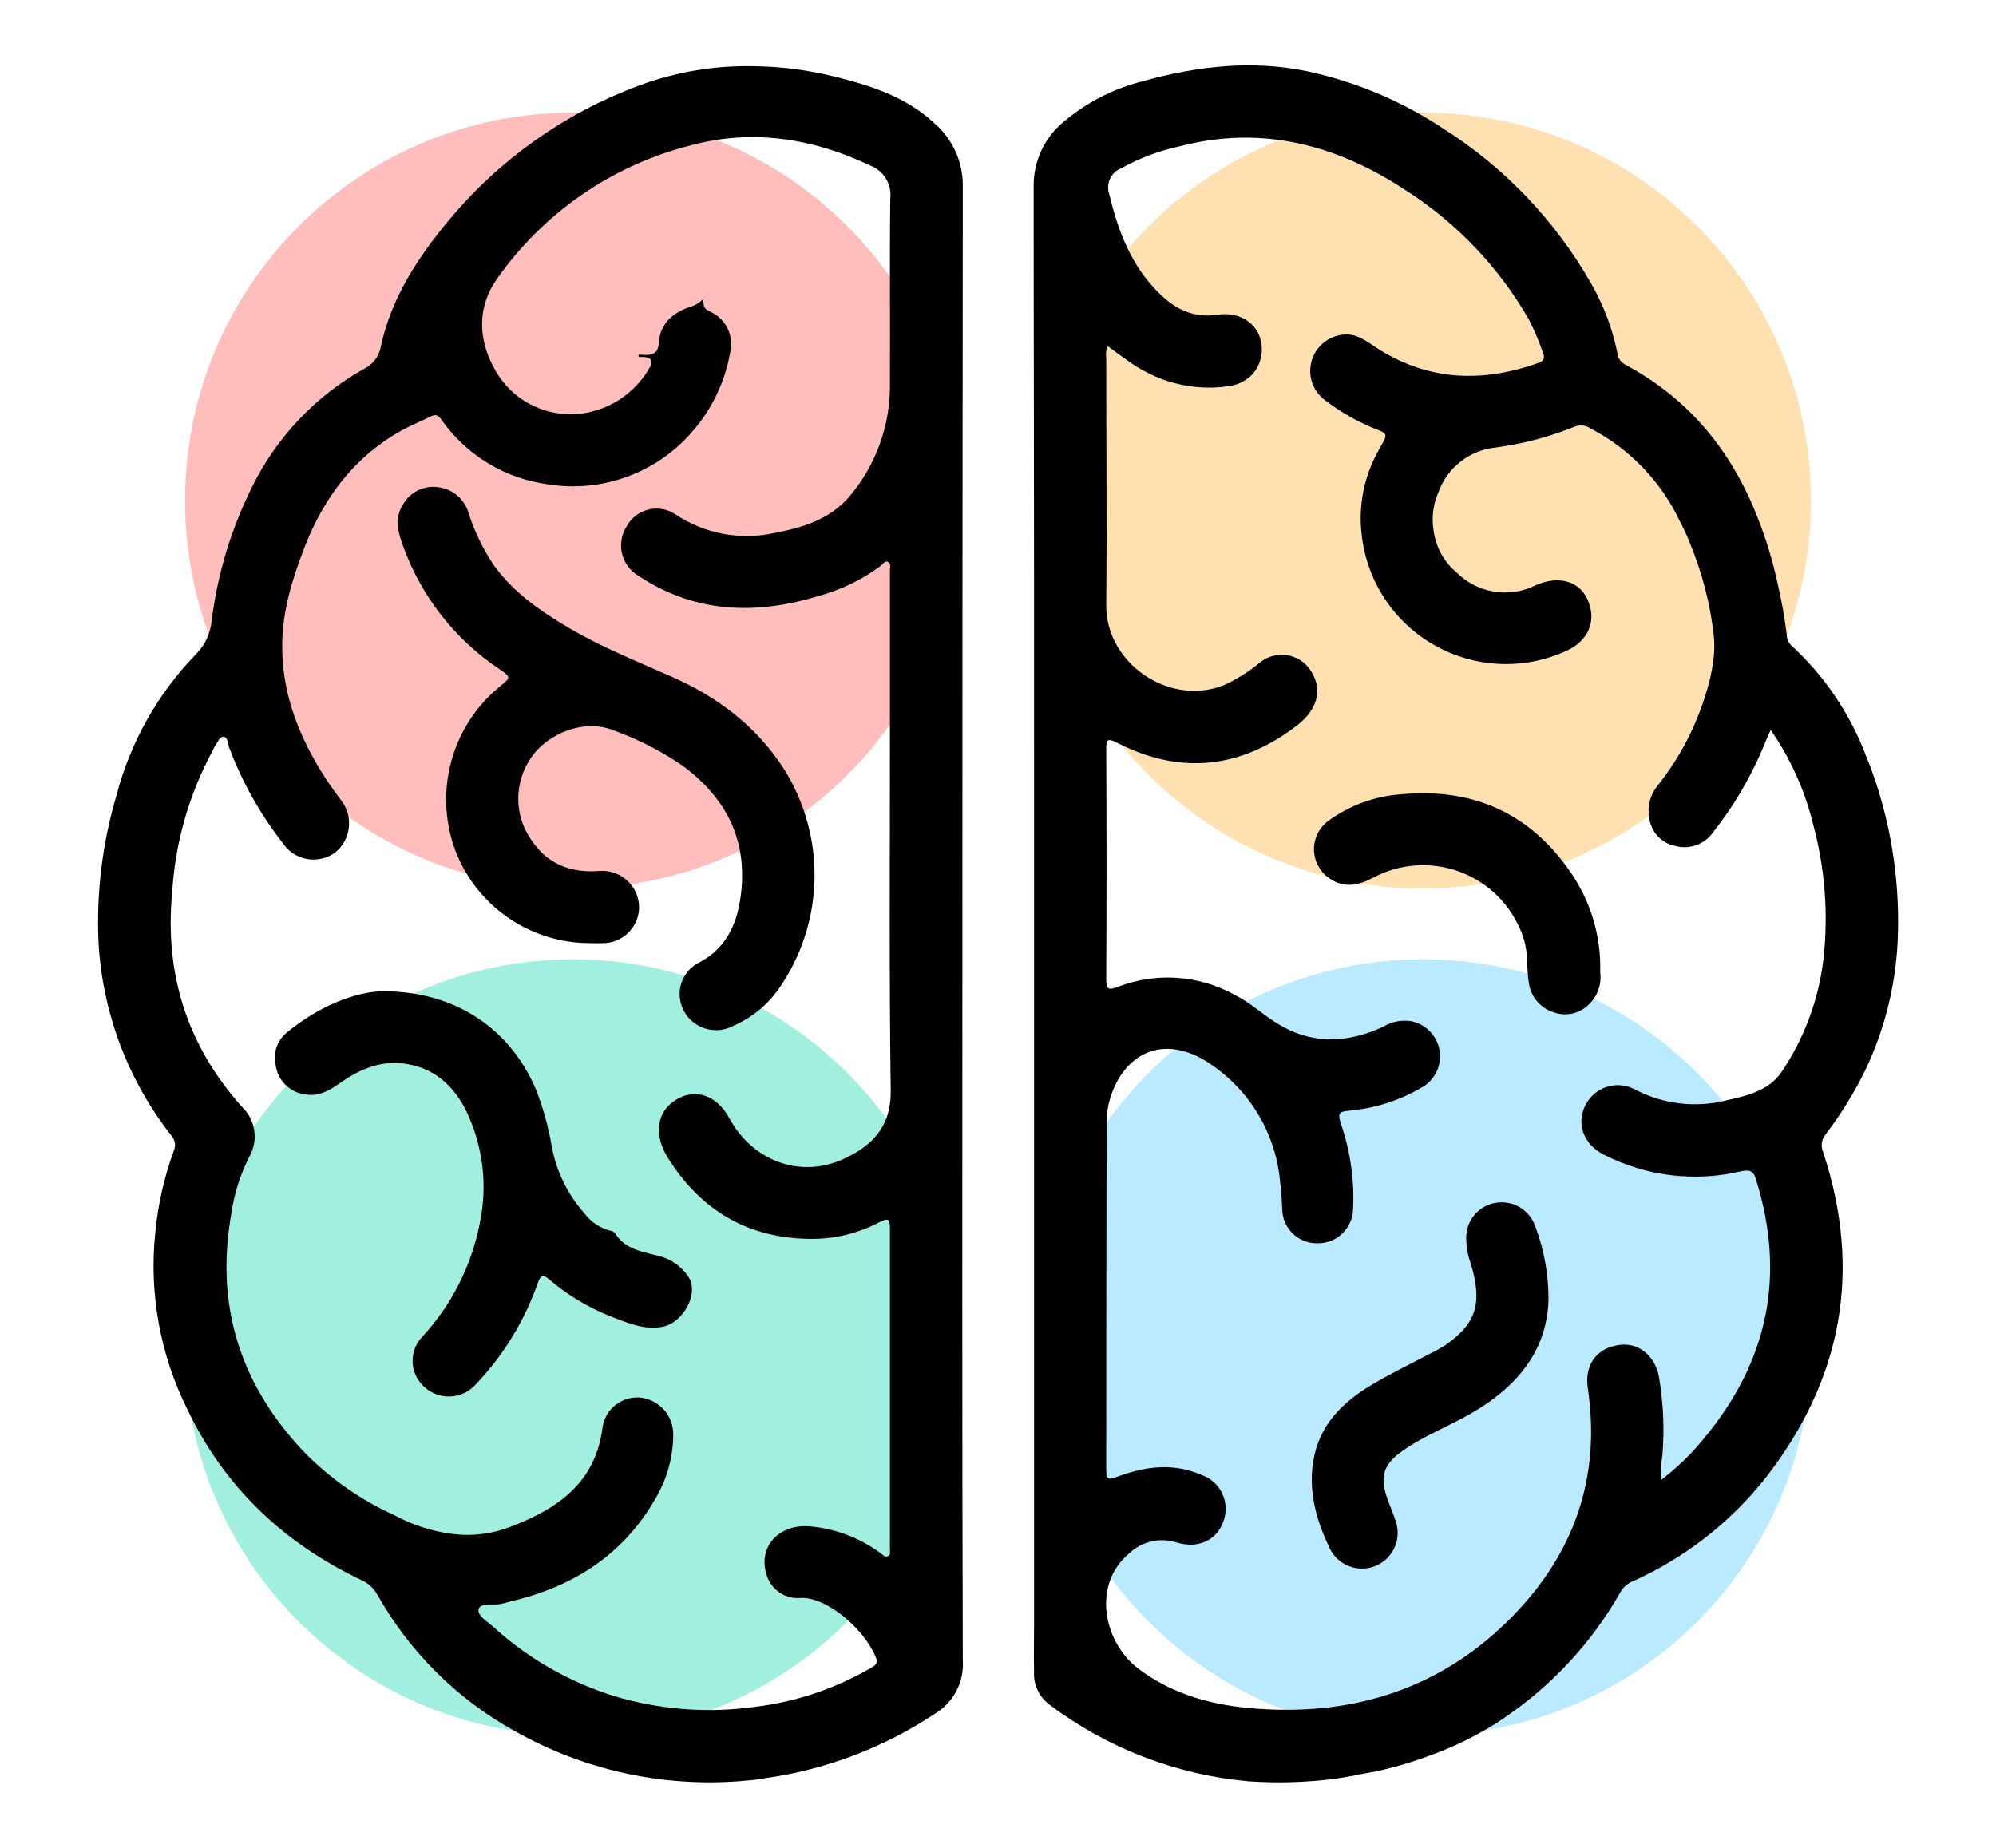 <?xml version="1.0" encoding="UTF-8"?>
<svg xmlns="http://www.w3.org/2000/svg" xmlns:xlink="http://www.w3.org/1999/xlink" width="540" zoomAndPan="magnify" viewBox="0 0 404.88 375" height="500" preserveAspectRatio="xMidYMid meet" version="1.0">
  <defs>
    <filter x="0%" y="0%" width="100%" height="100%" id="a518b2864f">
      <feColorMatrix values="0 0 0 0 1 0 0 0 0 1 0 0 0 0 1 0 0 0 1 0" color-interpolation-filters="sRGB"></feColorMatrix>
    </filter>
    <mask id="7e581a70aa">
      <g filter="url(#a518b2864f)">
        <rect x="-40.488" width="485.856" fill="#000000" y="-37.5" height="450" fill-opacity="0.5"></rect>
      </g>
    </mask>
    <clipPath id="3ec012eb29">
      <path d="M 0.488 0.855 L 157.941 0.855 L 157.941 158.309 L 0.488 158.309 Z M 0.488 0.855 " clip-rule="nonzero"></path>
    </clipPath>
    <clipPath id="0f20cb2197">
      <path d="M 79.215 0.855 C 35.734 0.855 0.488 36.102 0.488 79.582 C 0.488 123.059 35.734 158.309 79.215 158.309 C 122.695 158.309 157.941 123.059 157.941 79.582 C 157.941 36.102 122.695 0.855 79.215 0.855 Z M 79.215 0.855 " clip-rule="nonzero"></path>
    </clipPath>
    <clipPath id="cd9c4baed6">
      <path d="M 0.488 0.855 L 157.941 0.855 L 157.941 158.309 L 0.488 158.309 Z M 0.488 0.855 " clip-rule="nonzero"></path>
    </clipPath>
    <clipPath id="23f7249620">
      <path d="M 79.215 0.855 C 35.734 0.855 0.488 36.102 0.488 79.582 C 0.488 123.059 35.734 158.309 79.215 158.309 C 122.695 158.309 157.941 123.059 157.941 79.582 C 157.941 36.102 122.695 0.855 79.215 0.855 Z M 79.215 0.855 " clip-rule="nonzero"></path>
    </clipPath>
    <clipPath id="094d2660ba">
      <rect x="0" width="158" y="0" height="159"></rect>
    </clipPath>
    <clipPath id="f7ce1b1817">
      <rect x="0" width="159" y="0" height="159"></rect>
    </clipPath>
    <mask id="7df03959a2">
      <g filter="url(#a518b2864f)">
        <rect x="-40.488" width="485.856" fill="#000000" y="-37.5" height="450" fill-opacity="0.5"></rect>
      </g>
    </mask>
    <clipPath id="51866a108b">
      <path d="M 0.938 0.855 L 158.391 0.855 L 158.391 158.309 L 0.938 158.309 Z M 0.938 0.855 " clip-rule="nonzero"></path>
    </clipPath>
    <clipPath id="37f5e37039">
      <path d="M 79.664 0.855 C 36.184 0.855 0.938 36.102 0.938 79.582 C 0.938 123.059 36.184 158.309 79.664 158.309 C 123.145 158.309 158.391 123.059 158.391 79.582 C 158.391 36.102 123.145 0.855 79.664 0.855 Z M 79.664 0.855 " clip-rule="nonzero"></path>
    </clipPath>
    <clipPath id="1e07b092fe">
      <path d="M 0.938 0.855 L 158.391 0.855 L 158.391 158.309 L 0.938 158.309 Z M 0.938 0.855 " clip-rule="nonzero"></path>
    </clipPath>
    <clipPath id="c5cc9ad44b">
      <path d="M 79.664 0.855 C 36.184 0.855 0.938 36.102 0.938 79.582 C 0.938 123.059 36.184 158.309 79.664 158.309 C 123.145 158.309 158.391 123.059 158.391 79.582 C 158.391 36.102 123.145 0.855 79.664 0.855 Z M 79.664 0.855 " clip-rule="nonzero"></path>
    </clipPath>
    <clipPath id="92ecf8d89f">
      <rect x="0" width="159" y="0" height="159"></rect>
    </clipPath>
    <clipPath id="090b0db5a1">
      <rect x="0" width="159" y="0" height="159"></rect>
    </clipPath>
    <mask id="c4cff2ceeb">
      <g filter="url(#a518b2864f)">
        <rect x="-40.488" width="485.856" fill="#000000" y="-37.5" height="450" fill-opacity="0.5"></rect>
      </g>
    </mask>
    <clipPath id="4d06acbf18">
      <path d="M 0.488 0.691 L 157.941 0.691 L 157.941 158.145 L 0.488 158.145 Z M 0.488 0.691 " clip-rule="nonzero"></path>
    </clipPath>
    <clipPath id="ffb0d7fa34">
      <path d="M 79.215 0.691 C 35.734 0.691 0.488 35.941 0.488 79.418 C 0.488 122.898 35.734 158.145 79.215 158.145 C 122.695 158.145 157.941 122.898 157.941 79.418 C 157.941 35.941 122.695 0.691 79.215 0.691 Z M 79.215 0.691 " clip-rule="nonzero"></path>
    </clipPath>
    <clipPath id="eb8fe8cdbc">
      <path d="M 0.488 0.691 L 157.941 0.691 L 157.941 158.145 L 0.488 158.145 Z M 0.488 0.691 " clip-rule="nonzero"></path>
    </clipPath>
    <clipPath id="7220a56dfd">
      <path d="M 79.215 0.691 C 35.734 0.691 0.488 35.941 0.488 79.418 C 0.488 122.898 35.734 158.145 79.215 158.145 C 122.695 158.145 157.941 122.898 157.941 79.418 C 157.941 35.941 122.695 0.691 79.215 0.691 Z M 79.215 0.691 " clip-rule="nonzero"></path>
    </clipPath>
    <clipPath id="f7f5e91d8e">
      <rect x="0" width="158" y="0" height="159"></rect>
    </clipPath>
    <clipPath id="2a31e03765">
      <rect x="0" width="159" y="0" height="159"></rect>
    </clipPath>
    <mask id="043599ad18">
      <g filter="url(#a518b2864f)">
        <rect x="-40.488" width="485.856" fill="#000000" y="-37.5" height="450" fill-opacity="0.5"></rect>
      </g>
    </mask>
    <clipPath id="b230522015">
      <path d="M 0.938 0.691 L 158.391 0.691 L 158.391 158.145 L 0.938 158.145 Z M 0.938 0.691 " clip-rule="nonzero"></path>
    </clipPath>
    <clipPath id="8e2d5fd4dd">
      <path d="M 79.664 0.691 C 36.184 0.691 0.938 35.941 0.938 79.418 C 0.938 122.898 36.184 158.145 79.664 158.145 C 123.145 158.145 158.391 122.898 158.391 79.418 C 158.391 35.941 123.145 0.691 79.664 0.691 Z M 79.664 0.691 " clip-rule="nonzero"></path>
    </clipPath>
    <clipPath id="c760b04453">
      <path d="M 0.938 0.691 L 158.391 0.691 L 158.391 158.145 L 0.938 158.145 Z M 0.938 0.691 " clip-rule="nonzero"></path>
    </clipPath>
    <clipPath id="ebaa318621">
      <path d="M 79.664 0.691 C 36.184 0.691 0.938 35.941 0.938 79.418 C 0.938 122.898 36.184 158.145 79.664 158.145 C 123.145 158.145 158.391 122.898 158.391 79.418 C 158.391 35.941 123.145 0.691 79.664 0.691 Z M 79.664 0.691 " clip-rule="nonzero"></path>
    </clipPath>
    <clipPath id="e75ab012b0">
      <rect x="0" width="159" y="0" height="159"></rect>
    </clipPath>
    <clipPath id="01fc7353c0">
      <rect x="0" width="159" y="0" height="159"></rect>
    </clipPath>
    <clipPath id="10f3c64827">
      <path d="M 209 13 L 385.41 13 L 385.41 362 L 209 362 Z M 209 13 " clip-rule="nonzero"></path>
    </clipPath>
    <clipPath id="12c218f7ee">
      <path d="M 19.516 13 L 196 13 L 196 362 L 19.516 362 Z M 19.516 13 " clip-rule="nonzero"></path>
    </clipPath>
  </defs>
  <g mask="url(#7e581a70aa)">
    <g transform="matrix(1, 0, 0, 1, 37, 22)">
      <g clip-path="url(#f7ce1b1817)">
        <g clip-path="url(#3ec012eb29)">
          <g clip-path="url(#0f20cb2197)">
            <g transform="matrix(1, 0, 0, 1, 0, 0)">
              <g clip-path="url(#094d2660ba)">
                <g clip-path="url(#cd9c4baed6)">
                  <g clip-path="url(#23f7249620)">
                    <path fill="#ff7e79" d="M 0.488 0.855 L 157.941 0.855 L 157.941 158.309 L 0.488 158.309 Z M 0.488 0.855 " fill-opacity="1" fill-rule="nonzero"></path>
                  </g>
                </g>
              </g>
            </g>
          </g>
        </g>
      </g>
    </g>
  </g>
  <g mask="url(#7df03959a2)">
    <g transform="matrix(1, 0, 0, 1, 209, 22)">
      <g clip-path="url(#090b0db5a1)">
        <g clip-path="url(#51866a108b)">
          <g clip-path="url(#37f5e37039)">
            <g transform="matrix(1, 0, 0, 1, 0, 0)">
              <g clip-path="url(#92ecf8d89f)">
                <g clip-path="url(#1e07b092fe)">
                  <g clip-path="url(#c5cc9ad44b)">
                    <path fill="#ffc363" d="M 0.938 0.855 L 158.391 0.855 L 158.391 158.309 L 0.938 158.309 Z M 0.938 0.855 " fill-opacity="1" fill-rule="nonzero"></path>
                  </g>
                </g>
              </g>
            </g>
          </g>
        </g>
      </g>
    </g>
  </g>
  <g mask="url(#c4cff2ceeb)">
    <g transform="matrix(1, 0, 0, 1, 37, 194)">
      <g clip-path="url(#2a31e03765)">
        <g clip-path="url(#4d06acbf18)">
          <g clip-path="url(#ffb0d7fa34)">
            <g transform="matrix(1, 0, 0, 1, 0, 0)">
              <g clip-path="url(#f7f5e91d8e)">
                <g clip-path="url(#eb8fe8cdbc)">
                  <g clip-path="url(#7220a56dfd)">
                    <path fill="#44e0be" d="M 0.488 0.691 L 157.941 0.691 L 157.941 158.145 L 0.488 158.145 Z M 0.488 0.691 " fill-opacity="1" fill-rule="nonzero"></path>
                  </g>
                </g>
              </g>
            </g>
          </g>
        </g>
      </g>
    </g>
  </g>
  <g mask="url(#043599ad18)">
    <g transform="matrix(1, 0, 0, 1, 209, 194)">
      <g clip-path="url(#01fc7353c0)">
        <g clip-path="url(#b230522015)">
          <g clip-path="url(#8e2d5fd4dd)">
            <g transform="matrix(1, 0, 0, 1, 0, 0)">
              <g clip-path="url(#e75ab012b0)">
                <g clip-path="url(#c760b04453)">
                  <g clip-path="url(#ebaa318621)">
                    <path fill="#76d6ff" d="M 0.938 0.691 L 158.391 0.691 L 158.391 158.145 L 0.938 158.145 Z M 0.938 0.691 " fill-opacity="1" fill-rule="nonzero"></path>
                  </g>
                </g>
              </g>
            </g>
          </g>
        </g>
      </g>
    </g>
  </g>
  <g clip-path="url(#10f3c64827)">
    <path fill="#000000" d="M 378.266 217.504 C 380.395 213.09 382.031 208.496 383.176 203.73 C 384.316 198.965 384.941 194.129 385.047 189.23 C 385.316 177.859 383.52 166.828 379.652 156.133 C 379.328 155.316 379.082 154.582 378.672 153.766 L 378.672 153.676 C 377.074 149.375 374.996 145.32 372.441 141.512 C 369.887 137.699 366.926 134.238 363.555 131.121 C 362.895 130.535 362.539 129.801 362.492 128.914 C 362.043 125.23 361.391 121.578 360.531 117.965 C 359.598 113.73 358.344 109.59 356.773 105.547 C 351.707 92.309 343.289 81.277 329.723 74.004 C 329.246 73.758 328.863 73.406 328.57 72.957 C 328.281 72.504 328.117 72.012 328.09 71.473 C 327.059 66.535 325.289 61.875 322.777 57.5 C 319.125 51.105 314.754 45.25 309.668 39.926 C 304.582 34.605 298.926 29.977 292.707 26.039 C 284.32 20.512 275.219 16.672 265.41 14.516 C 254.219 12.145 243.102 13.371 232.152 16.395 C 225.992 17.914 220.488 20.719 215.641 24.812 C 214.684 25.617 213.828 26.516 213.07 27.512 C 212.316 28.508 211.68 29.574 211.164 30.711 C 210.645 31.852 210.262 33.031 210.012 34.258 C 209.762 35.48 209.648 36.719 209.676 37.969 L 209.676 48.43 C 209.758 94.766 209.785 141.152 209.758 187.594 L 209.758 330.109 C 209.758 333.137 209.676 336.156 209.758 339.184 C 209.676 340.461 209.895 341.684 210.414 342.855 C 210.934 344.023 211.695 345.008 212.703 345.801 C 215.633 348.02 218.699 350.023 221.91 351.816 C 225.121 353.605 228.438 355.164 231.867 356.488 C 235.293 357.816 238.797 358.898 242.375 359.738 C 245.953 360.574 249.574 361.16 253.234 361.492 L 253.316 361.492 C 259.105 361.895 264.883 361.73 270.641 361 C 271.785 360.836 272.93 360.672 273.992 360.426 C 274.391 360.434 274.773 360.352 275.137 360.184 C 280.176 359.422 285.078 358.141 289.848 356.34 C 295.262 354.418 300.355 351.859 305.125 348.66 C 305.184 348.66 305.211 348.633 305.207 348.578 C 310.035 345.309 314.426 341.531 318.387 337.254 C 322.348 332.977 325.77 328.309 328.66 323.246 C 329.215 322.199 330.031 321.438 331.113 320.957 C 336.402 318.598 341.332 315.645 345.906 312.094 C 350.48 308.543 354.566 304.496 358.16 299.957 C 373.688 280.016 377.855 257.953 369.848 233.766 C 369.594 233.18 369.512 232.57 369.602 231.938 C 369.688 231.305 369.934 230.742 370.34 230.25 C 373.387 226.254 376.027 222.004 378.266 217.504 Z M 361.348 217.668 C 358.816 221.344 354.32 222.406 350.234 223.305 C 347.145 224.082 344.016 224.289 340.848 223.926 C 337.68 223.559 334.684 222.645 331.848 221.18 C 331.41 220.93 330.945 220.727 330.465 220.57 C 329.98 220.414 329.488 220.312 328.98 220.258 C 328.477 220.203 327.973 220.203 327.469 220.254 C 326.965 220.305 326.469 220.41 325.984 220.562 C 325.5 220.715 325.039 220.918 324.598 221.168 C 324.156 221.414 323.742 221.707 323.363 222.043 C 322.98 222.375 322.637 222.746 322.332 223.152 C 322.027 223.559 321.766 223.988 321.551 224.449 C 319.754 228.129 321.309 232.297 325.395 234.34 C 327.523 235.426 329.738 236.32 332.027 237.02 C 334.316 237.719 336.652 238.211 339.027 238.496 C 341.406 238.781 343.789 238.855 346.18 238.723 C 348.57 238.586 350.93 238.242 353.258 237.688 C 355.137 237.277 355.793 237.77 356.281 239.488 C 362.328 258.934 358.652 276.422 345.578 292.031 C 343.867 294.152 341.984 296.113 339.938 297.914 C 339.039 298.73 338.059 299.465 336.996 300.363 C 336.867 298.719 336.949 297.086 337.242 295.461 C 337.695 290.012 337.453 284.59 336.512 279.199 C 335.613 274.871 332.098 272.254 328.176 272.988 C 323.68 273.719 321.395 277.238 322.129 281.816 C 324.746 299.711 319.434 315.074 306.934 327.906 C 292.797 342.449 275.145 348.172 255.289 346.781 C 246.543 346.211 238.047 344.086 230.773 338.527 C 223.824 333.137 221.539 321.613 228.973 315.32 C 229.605 314.707 230.305 314.188 231.078 313.762 C 231.848 313.34 232.66 313.023 233.52 312.824 C 234.375 312.621 235.242 312.539 236.125 312.574 C 237.004 312.609 237.863 312.762 238.699 313.031 C 243.031 314.348 246.707 312.625 248.098 308.941 C 248.285 308.48 248.426 308.008 248.516 307.52 C 248.605 307.031 248.645 306.539 248.637 306.039 C 248.625 305.543 248.566 305.055 248.453 304.57 C 248.344 304.086 248.184 303.617 247.977 303.164 C 247.773 302.715 247.52 302.285 247.227 301.887 C 246.934 301.484 246.602 301.121 246.23 300.785 C 245.863 300.453 245.465 300.164 245.035 299.91 C 244.605 299.66 244.156 299.457 243.684 299.297 C 238.207 296.93 232.734 297.5 227.258 299.461 C 224.48 300.441 224.398 300.523 224.398 297.5 C 224.398 274.539 224.426 251.547 224.48 228.531 C 224.418 226.66 224.645 224.824 225.164 223.023 C 225.68 221.223 226.461 219.547 227.504 217.992 C 231.754 211.941 238.617 211.207 245.562 215.945 C 247.57 217.293 249.402 218.852 251.059 220.613 C 252.715 222.375 254.156 224.301 255.379 226.387 C 256.602 228.473 257.578 230.672 258.309 232.977 C 259.039 235.281 259.5 237.641 259.699 240.051 C 259.945 241.766 260.027 243.559 260.109 245.281 C 260.109 245.75 260.152 246.215 260.246 246.672 C 260.336 247.133 260.473 247.578 260.656 248.012 C 260.836 248.445 261.059 248.855 261.32 249.242 C 261.586 249.629 261.887 249.988 262.219 250.316 C 262.555 250.641 262.918 250.934 263.312 251.188 C 263.707 251.441 264.121 251.656 264.559 251.828 C 264.996 252 265.445 252.125 265.906 252.207 C 266.367 252.289 266.832 252.32 267.301 252.309 C 267.766 252.316 268.23 252.273 268.688 252.188 C 269.148 252.102 269.594 251.973 270.027 251.801 C 270.461 251.625 270.871 251.41 271.266 251.156 C 271.656 250.902 272.02 250.609 272.352 250.285 C 272.684 249.957 272.984 249.602 273.246 249.219 C 273.512 248.832 273.734 248.426 273.918 247.996 C 274.102 247.566 274.242 247.125 274.34 246.668 C 274.434 246.211 274.488 245.746 274.492 245.281 C 274.762 239.316 273.918 233.516 271.957 227.875 C 271.469 226.242 271.469 225.586 273.43 225.426 C 278.734 224.984 283.691 223.43 288.301 220.766 C 288.969 220.41 289.566 219.957 290.09 219.414 C 290.617 218.871 291.047 218.258 291.383 217.578 C 291.719 216.902 291.941 216.188 292.055 215.441 C 292.164 214.691 292.16 213.945 292.039 213.195 C 291.918 212.449 291.684 211.738 291.34 211.066 C 291 210.391 290.559 209.785 290.027 209.246 C 289.496 208.711 288.891 208.266 288.223 207.918 C 287.551 207.57 286.84 207.328 286.094 207.203 C 284.141 206.961 282.316 207.344 280.621 208.348 C 273.266 211.777 265.992 212.023 258.965 207.617 C 256.105 205.816 253.57 203.449 250.465 201.895 C 248.672 200.898 246.789 200.113 244.824 199.531 C 242.855 198.949 240.848 198.586 238.801 198.445 C 236.75 198.305 234.715 198.387 232.684 198.691 C 230.656 199 228.684 199.52 226.77 200.262 C 224.887 200.992 224.398 200.832 224.398 198.707 C 224.48 183.184 224.48 167.656 224.398 152.047 C 224.398 150.168 224.562 149.68 226.605 150.738 C 239.516 157.359 251.773 155.969 263.215 147.145 C 267.137 144.039 268.199 140.277 266.32 136.848 C 266.09 136.367 265.809 135.922 265.477 135.504 C 265.145 135.09 264.77 134.719 264.352 134.387 C 263.934 134.059 263.484 133.777 263.004 133.551 C 262.523 133.32 262.023 133.152 261.504 133.035 C 260.984 132.922 260.457 132.867 259.926 132.875 C 259.395 132.879 258.871 132.945 258.352 133.07 C 257.836 133.195 257.34 133.375 256.863 133.613 C 256.387 133.852 255.945 134.141 255.535 134.48 C 253.316 136.332 250.891 137.855 248.262 139.055 C 237.062 143.469 224.234 134.48 224.398 122.711 C 224.562 105.961 224.398 89.289 224.398 72.617 C 224.266 71.797 224.371 71.008 224.719 70.25 C 226.105 71.312 227.492 72.297 228.883 73.273 C 229.973 74.07 231.117 74.781 232.316 75.398 C 234.84 76.758 237.512 77.695 240.332 78.211 C 243.152 78.727 245.984 78.797 248.824 78.422 C 249.797 78.344 250.727 78.102 251.609 77.695 C 252.496 77.289 253.285 76.742 253.973 76.055 C 254.777 75.184 255.344 74.18 255.672 73.047 C 256.004 71.91 256.062 70.762 255.852 69.598 C 255.281 65.676 251.441 63.141 246.941 63.875 C 242.121 64.605 238.359 62.734 235.094 59.465 C 229.453 53.914 226.758 46.797 224.957 39.199 C 224.809 38.711 224.754 38.211 224.793 37.703 C 224.832 37.191 224.961 36.707 225.18 36.246 C 225.398 35.785 225.691 35.379 226.062 35.031 C 226.434 34.68 226.855 34.406 227.328 34.215 C 231.055 32.129 235.004 30.633 239.176 29.719 C 256.012 25.305 271.293 29.391 285.43 38.789 C 290.523 42.07 295.156 45.91 299.332 50.301 C 303.504 54.695 307.102 59.52 310.117 64.773 C 311.238 66.934 312.191 69.168 312.977 71.473 C 313.469 72.617 313.223 73.27 311.996 73.68 C 300.477 77.77 289.441 77.277 278.977 70.41 C 276.934 69.02 274.809 67.469 272.109 67.961 C 271.387 68.066 270.695 68.273 270.035 68.586 C 269.371 68.895 268.77 69.297 268.227 69.785 C 267.684 70.277 267.227 70.832 266.848 71.461 C 266.473 72.086 266.191 72.754 266.016 73.461 C 265.836 74.168 265.762 74.887 265.797 75.617 C 265.828 76.348 265.969 77.059 266.215 77.746 C 266.457 78.434 266.797 79.074 267.23 79.66 C 267.664 80.25 268.176 80.762 268.762 81.199 C 272.113 83.77 275.762 85.812 279.711 87.328 C 281.18 87.898 281.426 88.309 280.527 89.859 C 280.117 90.512 279.711 91.25 279.383 91.906 C 278.043 94.391 277.102 97.023 276.555 99.793 C 276.012 102.566 275.891 105.359 276.195 108.168 C 276.254 108.746 276.324 109.324 276.418 109.902 C 276.508 110.477 276.617 111.051 276.742 111.621 C 276.867 112.191 277.008 112.758 277.168 113.316 C 277.324 113.879 277.5 114.434 277.691 114.984 C 277.883 115.539 278.09 116.082 278.316 116.621 C 278.539 117.16 278.781 117.691 279.035 118.215 C 279.289 118.738 279.562 119.254 279.848 119.766 C 280.133 120.273 280.438 120.773 280.75 121.262 C 281.066 121.754 281.398 122.234 281.742 122.703 C 282.086 123.176 282.445 123.633 282.816 124.082 C 283.188 124.531 283.574 124.973 283.973 125.398 C 284.371 125.824 284.781 126.238 285.203 126.641 C 285.625 127.043 286.059 127.434 286.504 127.809 C 286.949 128.184 287.406 128.547 287.875 128.898 C 288.344 129.246 288.82 129.582 289.305 129.902 C 289.793 130.223 290.289 130.531 290.797 130.82 C 291.301 131.113 291.812 131.387 292.336 131.648 C 292.859 131.91 293.387 132.156 293.922 132.387 C 294.461 132.613 295 132.828 295.551 133.023 C 296.102 133.223 296.652 133.402 297.215 133.566 C 297.773 133.73 298.34 133.879 298.906 134.008 C 299.477 134.141 300.047 134.254 300.621 134.352 C 301.199 134.449 301.773 134.527 302.355 134.59 C 302.934 134.652 303.516 134.695 304.098 134.727 C 304.684 134.754 305.266 134.762 305.848 134.758 C 306.43 134.75 307.016 134.727 307.598 134.684 C 308.18 134.645 308.758 134.586 309.336 134.508 C 309.914 134.434 310.492 134.34 311.062 134.23 C 311.637 134.121 312.207 133.992 312.77 133.848 C 313.336 133.703 313.898 133.543 314.453 133.367 C 315.008 133.191 315.559 132.996 316.102 132.785 C 316.648 132.578 317.184 132.352 317.715 132.109 C 322.293 130.062 324.008 125.898 322.047 121.648 C 320.328 117.809 316 116.746 311.504 118.789 C 310.855 119.109 310.188 119.379 309.496 119.598 C 308.809 119.812 308.105 119.977 307.391 120.082 C 306.676 120.191 305.953 120.242 305.23 120.238 C 304.508 120.234 303.789 120.172 303.074 120.059 C 302.359 119.941 301.66 119.77 300.973 119.543 C 300.285 119.316 299.621 119.039 298.977 118.711 C 298.332 118.379 297.719 118.004 297.133 117.578 C 296.547 117.152 296 116.684 295.488 116.172 C 294.203 115.102 293.16 113.828 292.355 112.363 C 291.555 110.895 291.043 109.332 290.828 107.676 C 290.453 105.367 290.645 103.105 291.402 100.891 L 291.891 99.668 C 292.34 98.48 292.941 97.375 293.695 96.355 C 294.449 95.332 295.328 94.434 296.328 93.656 C 297.332 92.875 298.422 92.25 299.598 91.77 C 300.773 91.293 301.988 90.98 303.25 90.84 C 308.824 90.117 314.219 88.699 319.43 86.59 C 319.957 86.375 320.5 86.297 321.066 86.355 C 321.629 86.41 322.148 86.598 322.617 86.918 C 324.613 87.957 326.516 89.148 328.316 90.5 C 330.117 91.852 331.797 93.34 333.352 94.969 C 334.91 96.594 336.32 98.336 337.59 100.195 C 338.859 102.055 339.969 104.004 340.918 106.047 C 341.629 107.371 342.258 108.734 342.801 110.137 C 345.34 116.25 346.973 122.598 347.703 129.18 C 347.852 130.902 347.801 132.617 347.539 134.328 C 347.25 136.523 346.762 138.676 346.066 140.781 C 344.016 147.543 340.801 153.699 336.426 159.25 C 335.594 160.219 335.02 161.32 334.703 162.555 C 334.387 163.789 334.363 165.031 334.625 166.277 C 334.738 166.941 334.945 167.57 335.246 168.168 C 335.551 168.766 335.934 169.309 336.402 169.789 C 336.871 170.27 337.398 170.672 337.988 170.992 C 338.574 171.312 339.199 171.539 339.855 171.672 C 340.562 171.867 341.281 171.949 342.012 171.922 C 342.742 171.891 343.453 171.754 344.141 171.504 C 344.828 171.254 345.461 170.91 346.043 170.465 C 346.621 170.02 347.121 169.496 347.539 168.895 C 351.691 163.633 355.07 157.914 357.672 151.734 C 358.082 150.672 358.57 149.609 359.223 148.137 C 363.254 153.957 366.113 160.305 367.805 167.18 C 370.246 176.195 370.953 185.348 369.93 194.637 C 369.441 198.762 368.469 202.773 367.02 206.668 C 365.57 210.562 363.68 214.23 361.348 217.672 Z M 361.348 217.668 " fill-opacity="1" fill-rule="nonzero"></path>
  </g>
  <g clip-path="url(#12c218f7ee)">
    <path fill="#000000" d="M 195.297 37.805 C 195.312 36.59 195.195 35.387 194.945 34.195 C 194.695 33.004 194.32 31.855 193.82 30.746 C 193.32 29.641 192.703 28.598 191.973 27.625 C 191.246 26.652 190.418 25.77 189.496 24.977 C 183.777 19.664 176.668 17.379 169.395 15.578 C 164.188 14.273 158.902 13.562 153.539 13.453 C 145.215 13.203 137.152 14.539 129.352 17.457 C 121.906 20.242 114.945 23.934 108.461 28.531 C 101.98 33.133 96.195 38.484 91.109 44.59 C 84.734 52.184 79.34 60.441 77.215 70.332 C 77.035 71.332 76.633 72.238 76.012 73.043 C 75.395 73.852 74.621 74.473 73.699 74.906 C 68.809 77.664 64.43 81.082 60.57 85.164 C 56.715 89.246 53.543 93.809 51.066 98.852 C 46.82 107.406 44.098 116.422 42.895 125.898 C 42.785 127.176 42.461 128.395 41.93 129.559 C 41.395 130.723 40.684 131.762 39.789 132.68 C 35.902 136.668 32.586 141.086 29.844 145.934 C 27.102 150.781 25.023 155.895 23.609 161.281 C 20.699 171.102 19.473 181.125 19.934 191.355 C 20.137 194.906 20.609 198.422 21.352 201.898 C 22.094 205.379 23.094 208.781 24.355 212.109 C 25.617 215.434 27.125 218.645 28.875 221.742 C 30.625 224.84 32.602 227.785 34.805 230.578 C 35.207 231.082 35.422 231.652 35.457 232.297 C 35.453 232.719 35.371 233.129 35.211 233.52 C 33.254 238.887 32 244.418 31.453 250.105 C 30.809 256.258 31.035 262.375 32.133 268.465 C 33.23 274.551 35.156 280.363 37.91 285.902 C 45.426 301.754 57.52 313.191 73.375 320.711 C 74.711 321.34 75.746 322.293 76.48 323.574 C 79.75 329.391 83.754 334.652 88.488 339.359 C 93.223 344.066 98.508 348.039 104.348 351.273 C 107.914 353.297 111.617 355.035 115.453 356.492 C 119.289 357.945 123.215 359.098 127.227 359.953 C 131.242 360.805 135.297 361.348 139.391 361.574 C 143.488 361.805 147.578 361.723 151.66 361.324 C 152.871 361.242 154.07 361.078 155.258 360.836 L 155.34 360.836 C 161.473 359.965 167.438 358.426 173.23 356.219 C 179.023 354.012 184.5 351.195 189.66 347.762 C 190.582 347.211 191.41 346.543 192.145 345.762 C 192.883 344.98 193.5 344.113 193.996 343.16 C 194.496 342.211 194.855 341.211 195.074 340.156 C 195.297 339.105 195.371 338.047 195.297 336.973 C 195.137 287.207 195.215 237.441 195.215 187.594 C 195.215 138.238 195.242 88.852 195.297 39.445 Z M 135.316 234.746 C 142.098 245.703 151.828 251.418 164.734 251.418 C 169.465 251.402 173.934 250.312 178.137 248.148 C 180.262 247.086 180.508 247.25 180.508 249.539 L 180.508 314.176 C 180.508 314.746 180.754 315.566 180.098 315.809 C 179.527 316.137 179.035 315.484 178.547 315.156 C 176.469 313.621 174.223 312.395 171.809 311.48 C 169.395 310.562 166.898 309.992 164.328 309.762 C 158.035 309.191 153.785 313.855 155.414 319.324 C 155.598 320.055 155.895 320.738 156.312 321.367 C 156.727 321.996 157.238 322.535 157.84 322.988 C 158.441 323.445 159.102 323.785 159.824 324.012 C 160.543 324.238 161.277 324.336 162.031 324.309 C 167.426 323.738 175.352 330.602 177.641 336.32 C 178.215 337.547 177.477 338.039 176.578 338.527 C 169.316 342.727 161.527 345.344 153.203 346.375 C 144.184 347.629 135.277 347.086 126.48 344.738 L 126.398 344.738 C 121.508 343.371 116.836 341.457 112.391 339 C 107.945 336.543 103.844 333.609 100.086 330.191 C 98.941 329.129 96.734 327.906 97.062 326.598 C 97.387 325.207 99.836 325.781 101.391 325.535 C 102.055 325.41 102.707 325.246 103.352 325.047 C 115.938 322.102 126.234 315.809 132.934 304.125 C 134.105 302.16 134.996 300.074 135.609 297.871 C 136.223 295.664 136.535 293.418 136.547 291.133 C 136.551 290.668 136.512 290.207 136.43 289.75 C 136.348 289.293 136.223 288.844 136.059 288.41 C 135.895 287.977 135.691 287.562 135.449 287.164 C 135.207 286.77 134.93 286.398 134.617 286.051 C 134.309 285.707 133.969 285.395 133.598 285.113 C 133.227 284.832 132.836 284.586 132.422 284.375 C 132.004 284.168 131.574 284 131.129 283.871 C 130.68 283.742 130.227 283.656 129.766 283.613 C 129.309 283.578 128.855 283.59 128.402 283.641 C 127.949 283.695 127.508 283.789 127.074 283.93 C 126.641 284.066 126.223 284.246 125.824 284.465 C 125.422 284.684 125.047 284.938 124.695 285.227 C 124.344 285.52 124.023 285.84 123.734 286.191 C 123.445 286.543 123.195 286.922 122.977 287.32 C 122.762 287.723 122.586 288.141 122.449 288.574 C 122.312 289.008 122.219 289.453 122.168 289.906 C 120.695 301.02 112.934 306.25 103.535 309.844 C 99.566 311.367 95.484 311.828 91.277 311.234 C 87.328 310.664 83.598 309.441 80.082 307.555 C 73.23 304.453 67.156 300.23 61.859 294.891 C 49.191 281.652 43.887 266.125 46.578 248.148 L 46.578 248.059 C 46.66 247.406 46.82 246.746 46.902 246.098 C 47.492 242.148 48.688 238.391 50.492 234.828 C 50.723 234.426 50.922 234.008 51.086 233.57 C 51.25 233.137 51.375 232.691 51.465 232.234 C 51.551 231.777 51.602 231.316 51.613 230.855 C 51.625 230.391 51.598 229.926 51.531 229.465 C 51.469 229.008 51.363 228.555 51.223 228.113 C 51.082 227.668 50.902 227.242 50.691 226.828 C 50.477 226.414 50.23 226.023 49.953 225.652 C 49.676 225.281 49.367 224.934 49.031 224.613 C 37.836 212.109 33.258 197.484 34.895 180.812 C 35.215 175.832 36.062 170.945 37.441 166.152 C 38.82 161.355 40.691 156.766 43.062 152.375 C 43.211 152.039 43.375 151.711 43.555 151.395 C 44.125 150.664 44.453 149.434 45.352 149.516 C 46.168 149.598 46.168 150.902 46.414 151.637 C 49.07 158.707 52.723 165.219 57.371 171.168 C 57.656 171.586 57.977 171.973 58.336 172.324 C 58.695 172.676 59.09 172.988 59.512 173.258 C 59.934 173.531 60.383 173.758 60.852 173.941 C 61.32 174.121 61.805 174.254 62.301 174.34 C 62.797 174.422 63.297 174.457 63.801 174.438 C 64.301 174.422 64.797 174.355 65.289 174.238 C 65.777 174.117 66.25 173.953 66.707 173.738 C 67.16 173.523 67.594 173.27 67.996 172.969 C 68.371 172.66 68.715 172.316 69.027 171.941 C 69.336 171.566 69.609 171.168 69.844 170.742 C 70.074 170.312 70.266 169.867 70.414 169.406 C 70.562 168.941 70.664 168.469 70.719 167.984 C 70.777 167.5 70.785 167.016 70.75 166.531 C 70.715 166.047 70.633 165.57 70.504 165.102 C 70.375 164.633 70.203 164.18 69.988 163.742 C 69.77 163.305 69.516 162.895 69.223 162.508 C 67.832 160.629 66.445 158.746 65.219 156.707 C 60.234 148.699 57.047 140.035 57.207 130.555 C 57.289 123.77 59.336 117.234 61.785 110.941 C 65.707 100.891 71.918 92.637 81.48 87.324 C 83.441 86.262 85.484 85.445 87.445 84.465 C 88.59 83.891 89.078 84.547 89.652 85.363 C 90.898 87.113 92.309 88.723 93.887 90.184 C 95.465 91.645 97.176 92.93 99.016 94.043 C 100.855 95.152 102.793 96.062 104.82 96.777 C 106.852 97.488 108.93 97.988 111.062 98.273 C 112.418 98.496 113.789 98.629 115.164 98.676 C 116.539 98.719 117.914 98.676 119.281 98.543 C 120.652 98.41 122.008 98.191 123.352 97.883 C 124.691 97.574 126.008 97.184 127.301 96.703 C 128.59 96.227 129.848 95.668 131.066 95.027 C 132.285 94.387 133.457 93.668 134.582 92.879 C 135.707 92.086 136.777 91.223 137.793 90.293 C 138.805 89.363 139.758 88.371 140.645 87.316 C 142.562 85.082 144.152 82.633 145.414 79.969 C 146.676 77.309 147.562 74.527 148.078 71.625 C 148.184 71.223 148.25 70.812 148.285 70.398 C 148.316 69.98 148.312 69.566 148.273 69.152 C 148.234 68.734 148.16 68.328 148.047 67.926 C 147.938 67.523 147.793 67.133 147.617 66.758 C 147.438 66.379 147.23 66.02 146.992 65.68 C 146.75 65.34 146.484 65.02 146.188 64.727 C 145.895 64.43 145.574 64.164 145.234 63.926 C 144.895 63.684 144.535 63.477 144.156 63.297 C 142.766 62.566 142.766 62.566 142.605 60.684 C 141.836 61.492 140.91 62.039 139.828 62.316 C 136.398 63.543 133.863 65.668 133.617 69.59 C 133.453 72.449 131.332 72.043 129.527 71.961 C 129.363 72.691 129.855 72.367 130.02 72.449 L 130.672 72.449 C 132.223 72.613 132.469 73.512 131.734 74.656 C 131.117 75.738 130.398 76.75 129.578 77.688 C 128.758 78.625 127.855 79.473 126.863 80.23 C 125.875 80.988 124.82 81.641 123.699 82.188 C 122.582 82.734 121.418 83.168 120.211 83.48 C 119.266 83.734 118.305 83.902 117.328 83.992 C 116.352 84.086 115.375 84.094 114.398 84.02 C 113.422 83.945 112.457 83.793 111.508 83.559 C 110.555 83.324 109.629 83.012 108.73 82.621 C 107.832 82.23 106.973 81.77 106.152 81.234 C 105.328 80.699 104.559 80.102 103.836 79.438 C 103.117 78.773 102.457 78.055 101.855 77.281 C 101.254 76.508 100.723 75.688 100.258 74.824 C 96.91 68.777 96.746 62.238 100.832 56.52 C 103.164 53.207 105.77 50.129 108.645 47.277 C 111.52 44.43 114.625 41.852 117.957 39.551 C 121.289 37.25 124.797 35.262 128.484 33.582 C 132.168 31.902 135.973 30.559 139.895 29.551 C 152.477 26.121 164.73 28 176.418 33.555 C 177.098 33.805 177.719 34.156 178.277 34.613 C 178.836 35.07 179.305 35.605 179.684 36.223 C 180.062 36.84 180.328 37.5 180.484 38.203 C 180.637 38.91 180.672 39.621 180.586 40.34 C 180.426 52.68 180.586 65.02 180.508 77.441 C 180.559 79.566 180.418 81.68 180.086 83.781 C 179.75 85.879 179.227 87.934 178.516 89.938 C 177.805 91.941 176.914 93.863 175.852 95.707 C 174.785 97.547 173.562 99.277 172.18 100.891 C 168.168 105.461 162.699 107.102 157.055 108.164 C 155.344 108.543 153.617 108.746 151.867 108.773 C 150.117 108.801 148.383 108.652 146.66 108.328 C 144.941 108.008 143.273 107.516 141.652 106.855 C 140.031 106.191 138.492 105.379 137.035 104.406 C 136.637 104.133 136.211 103.906 135.766 103.723 C 135.316 103.539 134.855 103.402 134.379 103.316 C 133.902 103.23 133.422 103.195 132.938 103.211 C 132.453 103.227 131.977 103.293 131.504 103.406 C 131.035 103.523 130.582 103.688 130.148 103.898 C 129.711 104.109 129.301 104.363 128.918 104.66 C 128.539 104.957 128.191 105.293 127.879 105.66 C 127.566 106.031 127.297 106.43 127.07 106.859 C 126.812 107.262 126.602 107.688 126.43 108.133 C 126.258 108.578 126.133 109.035 126.055 109.508 C 125.977 109.977 125.945 110.453 125.961 110.93 C 125.977 111.406 126.043 111.879 126.152 112.34 C 126.262 112.805 126.418 113.254 126.617 113.688 C 126.816 114.121 127.059 114.531 127.34 114.918 C 127.625 115.301 127.941 115.656 128.293 115.977 C 128.645 116.297 129.027 116.582 129.438 116.828 C 140.879 124.426 153.137 124.836 165.883 120.996 C 170.555 119.738 174.832 117.668 178.715 114.785 C 179.121 114.457 179.531 113.641 180.184 114.055 C 180.758 114.461 180.512 115.199 180.512 115.77 L 180.512 150.578 C 180.512 174.191 180.348 197.809 180.676 221.426 C 180.758 228.535 176.996 232.457 171.359 235.074 C 162.445 239.324 152.645 235.645 147.906 226.902 C 145.207 221.836 140.141 220.527 136.059 223.957 C 133.188 226.328 132.785 230.578 135.316 234.746 Z M 135.316 234.746 " fill-opacity="1" fill-rule="nonzero"></path>
  </g>
  <path fill="#000000" d="M 314.137 263.586 C 313.934 273.914 307.934 281.305 298.668 286.703 C 293.949 289.449 288.785 291.367 284.32 294.578 C 280.734 297.16 279.891 299.605 281.34 303.84 C 281.902 305.492 282.625 307.09 283.148 308.75 C 283.297 309.188 283.406 309.633 283.469 310.09 C 283.531 310.547 283.551 311.008 283.527 311.469 C 283.5 311.93 283.434 312.383 283.32 312.832 C 283.211 313.277 283.059 313.711 282.863 314.133 C 282.672 314.551 282.438 314.945 282.168 315.32 C 281.898 315.695 281.598 316.043 281.262 316.359 C 280.926 316.676 280.562 316.957 280.172 317.203 C 279.785 317.453 279.375 317.66 278.945 317.828 C 278.516 318 278.074 318.125 277.621 318.211 C 277.168 318.297 276.711 318.336 276.25 318.336 C 275.785 318.332 275.328 318.285 274.879 318.199 C 274.426 318.109 273.984 317.977 273.559 317.801 C 273.129 317.629 272.723 317.418 272.336 317.164 C 271.949 316.914 271.59 316.629 271.254 316.309 C 270.922 315.988 270.625 315.641 270.359 315.262 C 270.094 314.887 269.863 314.484 269.676 314.066 C 267.066 308.57 265.426 302.906 266.379 296.695 C 267.523 289.242 272.289 284.586 278.348 280.98 C 282.121 278.738 286.094 276.828 289.98 274.766 C 291.078 274.242 292.141 273.66 293.168 273.012 C 299.129 268.859 300.957 264.883 298.359 256.41 C 297.738 254.691 297.434 252.922 297.449 251.098 C 297.449 250.68 297.484 250.266 297.559 249.855 C 297.633 249.441 297.742 249.043 297.887 248.648 C 298.035 248.258 298.211 247.879 298.422 247.52 C 298.633 247.16 298.875 246.82 299.148 246.5 C 299.418 246.184 299.715 245.891 300.039 245.625 C 300.359 245.359 300.703 245.125 301.07 244.918 C 301.434 244.715 301.812 244.543 302.207 244.406 C 302.602 244.266 303.008 244.164 303.418 244.098 C 303.832 244.027 304.246 243.992 304.664 243.992 C 305.082 243.992 305.496 244.031 305.91 244.105 C 306.32 244.176 306.723 244.285 307.113 244.43 C 307.508 244.574 307.887 244.75 308.246 244.961 C 308.609 245.168 308.949 245.406 309.27 245.676 C 309.59 245.945 309.883 246.238 310.152 246.559 C 310.422 246.879 310.66 247.223 310.871 247.582 C 311.078 247.945 311.254 248.324 311.398 248.715 C 313.215 253.508 314.129 258.465 314.137 263.586 Z M 314.137 263.586 " fill-opacity="1" fill-rule="nonzero"></path>
  <path fill="#000000" d="M 324.629 197.305 C 324.789 198.508 324.672 199.68 324.273 200.824 C 323.875 201.969 323.238 202.961 322.367 203.805 C 321.914 204.266 321.398 204.656 320.832 204.977 C 320.266 205.293 319.664 205.523 319.027 205.672 C 318.395 205.816 317.754 205.871 317.102 205.832 C 316.453 205.793 315.824 205.664 315.211 205.445 C 314.551 205.242 313.938 204.949 313.363 204.57 C 312.789 204.191 312.277 203.742 311.832 203.219 C 311.383 202.695 311.016 202.121 310.734 201.496 C 310.449 200.867 310.254 200.215 310.156 199.535 C 309.66 196.629 310.051 193.652 309.188 190.75 C 308.957 190 308.684 189.262 308.375 188.539 C 308.062 187.82 307.715 187.117 307.324 186.434 C 306.938 185.75 306.512 185.09 306.051 184.453 C 305.59 183.816 305.098 183.207 304.57 182.625 C 304.043 182.043 303.484 181.488 302.895 180.969 C 302.305 180.449 301.691 179.961 301.051 179.508 C 300.406 179.055 299.742 178.637 299.055 178.258 C 298.367 177.875 297.66 177.535 296.934 177.23 C 296.207 176.93 295.469 176.668 294.715 176.445 C 293.961 176.227 293.195 176.047 292.422 175.91 C 291.648 175.773 290.871 175.676 290.086 175.625 C 289.301 175.574 288.516 175.566 287.73 175.602 C 286.945 175.637 286.164 175.715 285.387 175.836 C 284.613 175.953 283.844 176.117 283.086 176.324 C 282.328 176.527 281.582 176.773 280.852 177.062 C 280.117 177.348 279.402 177.676 278.707 178.039 C 275.602 179.699 272.613 180.379 269.562 178.156 C 269.332 177.996 269.113 177.82 268.906 177.633 C 268.699 177.445 268.504 177.246 268.32 177.035 C 268.133 176.824 267.965 176.602 267.805 176.371 C 267.648 176.141 267.504 175.902 267.371 175.656 C 267.242 175.406 267.125 175.152 267.027 174.891 C 266.926 174.629 266.84 174.363 266.773 174.094 C 266.703 173.82 266.648 173.547 266.613 173.27 C 266.578 172.992 266.555 172.715 266.551 172.434 C 266.547 172.152 266.559 171.875 266.59 171.598 C 266.617 171.316 266.664 171.043 266.723 170.77 C 266.785 170.496 266.863 170.227 266.953 169.965 C 267.047 169.699 267.156 169.441 267.277 169.191 C 267.402 168.938 267.539 168.695 267.691 168.461 C 267.844 168.223 268.008 168 268.184 167.781 C 268.363 167.566 268.555 167.363 268.754 167.168 C 268.957 166.977 269.172 166.793 269.395 166.625 C 271.551 165.051 273.883 163.801 276.391 162.875 C 278.898 161.953 281.484 161.395 284.152 161.195 C 299.242 159.766 311.121 165.348 319.371 178.145 C 321.184 181.004 322.539 184.066 323.434 187.332 C 324.332 190.598 324.73 193.922 324.629 197.305 Z M 324.629 197.305 " fill-opacity="1" fill-rule="nonzero"></path>
  <path fill="#000000" d="M 119.406 191.398 C 117.938 191.387 116.477 191.266 115.027 191.035 C 113.578 190.801 112.152 190.465 110.754 190.016 C 109.352 189.57 107.996 189.023 106.676 188.371 C 105.359 187.719 104.102 186.973 102.895 186.133 C 101.691 185.289 100.559 184.363 99.492 183.352 C 98.43 182.34 97.445 181.254 96.543 180.094 C 95.645 178.934 94.836 177.711 94.117 176.43 C 93.402 175.145 92.785 173.816 92.27 172.441 C 91.742 171.008 91.332 169.539 91.035 168.043 C 90.738 166.543 90.559 165.031 90.496 163.508 C 90.43 161.98 90.484 160.457 90.656 158.941 C 90.828 157.422 91.117 155.926 91.52 154.453 C 91.922 152.98 92.438 151.547 93.059 150.152 C 93.684 148.758 94.414 147.422 95.242 146.141 C 96.074 144.859 97 143.648 98.02 142.508 C 99.035 141.371 100.137 140.316 101.316 139.348 C 103.656 137.461 103.688 137.441 101.133 135.695 C 98.941 134.223 96.879 132.59 94.941 130.793 C 93.004 128.996 91.223 127.062 89.59 124.988 C 87.953 122.914 86.492 120.723 85.203 118.422 C 83.91 116.117 82.809 113.727 81.891 111.254 C 80.746 108.23 79.801 105.102 81.883 102.105 C 82.238 101.535 82.664 101.027 83.168 100.578 C 83.668 100.133 84.223 99.766 84.828 99.477 C 85.434 99.188 86.07 98.992 86.734 98.883 C 87.398 98.777 88.062 98.766 88.727 98.852 C 89.453 98.926 90.152 99.105 90.82 99.391 C 91.492 99.672 92.109 100.047 92.668 100.516 C 93.227 100.98 93.707 101.52 94.105 102.129 C 94.504 102.738 94.805 103.391 95.012 104.094 C 96.223 107.863 97.93 111.398 100.133 114.691 C 104.137 120.266 109.602 124.012 115.367 127.422 C 122.047 131.367 129.246 134.227 136.32 137.367 C 145.672 141.52 153.52 147.438 159.113 156.215 C 160.156 157.887 161.07 159.629 161.859 161.438 C 162.645 163.246 163.297 165.105 163.812 167.008 C 164.328 168.914 164.703 170.844 164.938 172.805 C 165.168 174.762 165.258 176.727 165.203 178.699 C 165.148 180.672 164.949 182.629 164.605 184.574 C 164.266 186.516 163.785 188.422 163.16 190.297 C 162.539 192.168 161.785 193.984 160.898 195.746 C 160.012 197.508 159 199.199 157.863 200.812 C 155.441 204.148 152.336 206.633 148.547 208.262 C 148.117 208.48 147.668 208.656 147.199 208.785 C 146.734 208.918 146.258 209 145.773 209.039 C 145.293 209.074 144.809 209.062 144.328 209.008 C 143.848 208.949 143.375 208.844 142.914 208.691 C 142.453 208.543 142.012 208.348 141.59 208.109 C 141.168 207.875 140.773 207.598 140.406 207.281 C 140.039 206.965 139.703 206.617 139.402 206.238 C 139.105 205.855 138.844 205.449 138.625 205.02 C 138.406 204.586 138.23 204.133 138.102 203.668 C 137.969 203.199 137.891 202.723 137.855 202.238 C 137.824 201.754 137.84 201.27 137.902 200.789 C 137.969 200.309 138.078 199.836 138.238 199.379 C 138.398 198.922 138.605 198.48 138.852 198.066 C 139.102 197.648 139.391 197.258 139.715 196.898 C 140.043 196.543 140.402 196.219 140.797 195.934 C 141.188 195.648 141.605 195.402 142.047 195.199 C 147.746 192.102 149.73 186.766 150.352 180.875 C 151.488 169.992 147 161.66 138.273 155.273 C 133.922 152.324 129.277 149.961 124.332 148.18 C 119.297 146.141 112.723 148.059 108.746 152.414 C 107.828 153.461 107.074 154.617 106.484 155.875 C 105.895 157.137 105.492 158.457 105.277 159.832 C 105.062 161.207 105.043 162.586 105.223 163.965 C 105.402 165.344 105.77 166.676 106.324 167.949 C 109.395 174.379 114.43 177.301 121.52 176.758 C 122.023 176.719 122.523 176.727 123.027 176.785 C 123.527 176.844 124.016 176.949 124.496 177.109 C 124.977 177.266 125.434 177.473 125.871 177.723 C 126.309 177.973 126.719 178.266 127.094 178.602 C 127.473 178.934 127.816 179.301 128.117 179.703 C 128.422 180.109 128.684 180.535 128.898 180.992 C 129.117 181.449 129.285 181.922 129.406 182.41 C 129.527 182.898 129.598 183.398 129.617 183.902 C 129.629 184.375 129.59 184.848 129.508 185.316 C 129.426 185.781 129.301 186.238 129.129 186.68 C 128.961 187.125 128.75 187.547 128.496 187.949 C 128.246 188.352 127.957 188.727 127.633 189.074 C 127.309 189.418 126.953 189.73 126.57 190.008 C 126.184 190.289 125.777 190.527 125.348 190.727 C 124.914 190.926 124.469 191.078 124.008 191.191 C 123.547 191.305 123.078 191.371 122.605 191.395 C 121.535 191.449 120.477 191.398 119.406 191.398 Z M 119.406 191.398 " fill-opacity="1" fill-rule="nonzero"></path>
  <path fill="#000000" d="M 77.656 201.16 C 92.535 201.16 103.52 208.922 108.707 221.137 C 110.172 224.895 111.238 228.758 111.91 232.734 C 112.379 235.246 113.18 237.645 114.305 239.941 C 115.43 242.234 116.84 244.336 118.535 246.246 C 119.867 248 121.598 249.164 123.723 249.746 C 124.117 249.789 124.449 249.953 124.719 250.238 C 126.754 253.617 130.418 254.012 133.672 254.902 C 134.898 255.211 136.023 255.727 137.055 256.457 C 138.086 257.188 138.949 258.078 139.645 259.129 C 141.844 262.488 138.562 268.48 134.336 269.262 C 130.625 269.953 127.285 268.469 123.992 267.203 C 119.359 265.383 115.148 262.859 111.359 259.633 C 110.07 258.551 109.621 258.805 109.094 260.305 C 106.355 268.07 102.16 274.941 96.504 280.926 C 96.191 281.281 95.844 281.602 95.469 281.891 C 95.094 282.176 94.695 282.426 94.27 282.637 C 93.848 282.848 93.406 283.016 92.949 283.141 C 92.492 283.266 92.027 283.348 91.559 283.383 C 91.086 283.418 90.613 283.406 90.145 283.352 C 89.676 283.297 89.215 283.195 88.762 283.051 C 88.312 282.906 87.879 282.719 87.465 282.488 C 87.051 282.262 86.664 281.996 86.301 281.691 C 85.922 281.387 85.578 281.043 85.27 280.668 C 84.961 280.293 84.691 279.891 84.465 279.457 C 84.242 279.027 84.062 278.578 83.93 278.109 C 83.797 277.641 83.711 277.164 83.676 276.68 C 83.641 276.195 83.656 275.711 83.723 275.23 C 83.785 274.746 83.898 274.277 84.062 273.816 C 84.223 273.359 84.43 272.922 84.68 272.504 C 84.934 272.09 85.223 271.703 85.555 271.348 C 88.566 268.102 91.074 264.504 93.07 260.551 C 95.07 256.602 96.488 252.453 97.32 248.105 C 98.102 244.32 98.266 240.508 97.809 236.672 C 97.352 232.836 96.297 229.172 94.645 225.676 C 92.09 220.32 87.863 216.496 81.629 215.805 C 76.871 215.273 72.707 217.117 68.918 219.801 C 66.621 221.422 64.352 222.711 61.359 222.008 C 60.684 221.879 60.043 221.648 59.438 221.324 C 58.832 221 58.285 220.59 57.801 220.102 C 57.32 219.609 56.918 219.059 56.602 218.449 C 56.285 217.836 56.066 217.195 55.941 216.516 C 55.762 215.887 55.68 215.246 55.688 214.59 C 55.699 213.934 55.805 213.297 56.004 212.672 C 56.203 212.051 56.484 211.469 56.855 210.926 C 57.227 210.387 57.668 209.914 58.176 209.504 C 64.574 204.266 71.898 201.254 77.656 201.16 Z M 77.656 201.16 " fill-opacity="1" fill-rule="nonzero"></path>
</svg>
